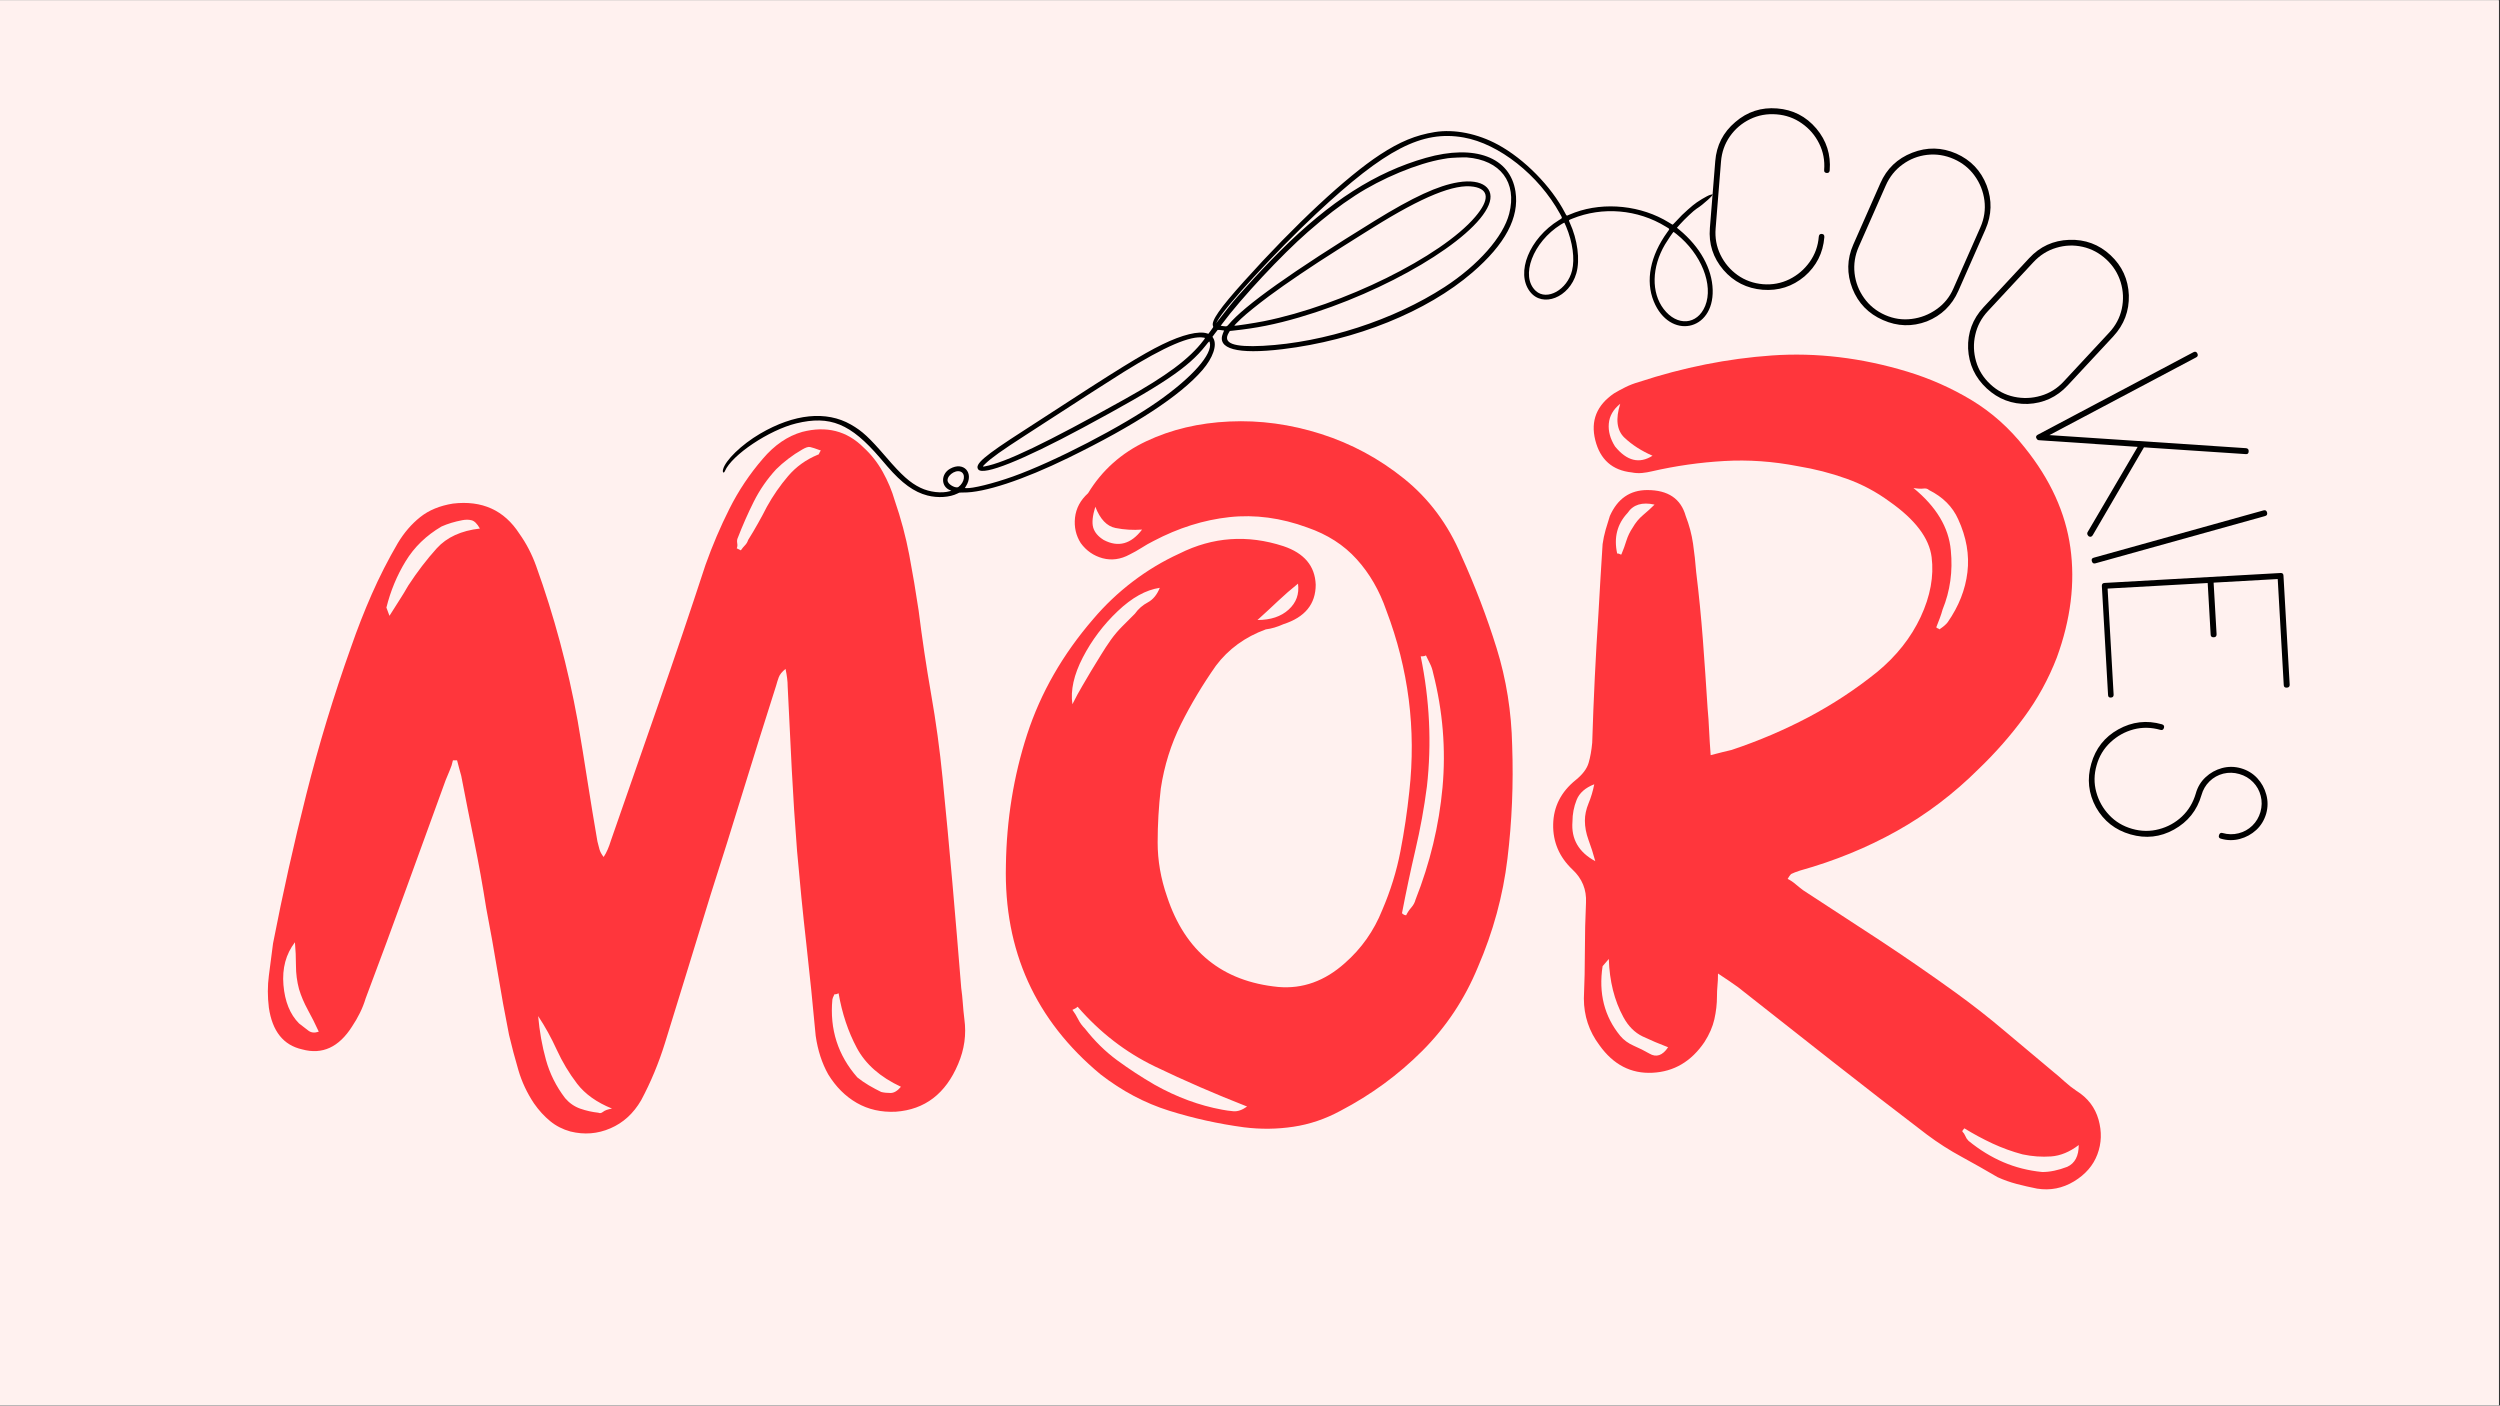 <svg version="1.0" preserveAspectRatio="xMidYMid meet" height="768" viewBox="0 0 1024.5 576" zoomAndPan="magnify" width="1366" xmlns:xlink="http://www.w3.org/1999/xlink" xmlns="http://www.w3.org/2000/svg"><rect x="0" y="0" width="1024.5" height="576" fill="#333333" stroke="none"/><defs><clipPath id="d14c0f36c4"><path clip-rule="nonzero" d="M 0 0.141 L 1024 0.141 L 1024 575.859 L 0 575.859 Z M 0 0.141"></path></clipPath><clipPath id="ca1d4c9d4b"><path clip-rule="nonzero" d="M 296 53.176 L 702 53.176 L 702 204 L 296 204 Z M 296 53.176"></path></clipPath><clipPath id="90d64252b0"><path clip-rule="nonzero" d="M 287.367 74.34 L 700.48 44.555 L 710.316 181.051 L 297.203 210.824 Z M 287.367 74.34"></path></clipPath><clipPath id="9970a82b90"><path clip-rule="nonzero" d="M 287.367 74.34 L 700.48 44.555 L 710.316 181.051 L 297.203 210.824 Z M 287.367 74.34"></path></clipPath><clipPath id="fbe00a692d"><path clip-rule="nonzero" d="M 287.367 74.34 L 700.48 44.555 L 710.316 181.051 L 297.203 210.824 Z M 287.367 74.34"></path></clipPath></defs><g clip-path="url(#d14c0f36c4)"><path fill-rule="nonzero" fill-opacity="1" d="M 0 0.141 L 1024 0.141 L 1024 575.859 L 0 575.859 Z M 0 0.141" fill="#ffffff"></path><path fill-rule="nonzero" fill-opacity="1" d="M 0 0.141 L 1024 0.141 L 1024 575.859 L 0 575.859 Z M 0 0.141" fill="#fff1ef"></path></g><path fill-rule="nonzero" fill-opacity="1" d="M 728.074 46.867 C 724.168 46.543 720.531 47.199 717.164 48.844 C 713.82 50.469 711.062 52.816 708.918 55.875 C 706.789 58.914 705.57 62.375 705.266 66.254 L 703.062 93.66 C 702.758 97.461 703.414 101.051 705.039 104.418 C 706.684 107.789 709.031 110.566 712.07 112.742 C 715.113 114.898 718.582 116.133 722.488 116.469 C 726.309 116.77 729.91 116.098 733.281 114.453 C 736.648 112.781 739.422 110.414 741.605 107.344 C 743.785 104.285 745.027 100.844 745.332 97.043 C 745.41 96.188 745.828 95.789 746.586 95.863 C 747.348 95.922 747.688 96.379 747.613 97.23 C 747.082 103.695 744.363 109.043 739.48 113.273 C 734.535 117.426 728.816 119.25 722.336 118.746 C 715.844 118.215 710.484 115.496 706.254 110.613 C 702.016 105.652 700.172 99.93 700.707 93.469 L 702.91 66.062 C 703.414 59.582 706.152 54.23 711.121 50.02 C 716.062 45.762 721.773 43.902 728.266 44.434 C 734.746 44.945 740.105 47.691 744.344 52.68 C 748.496 57.625 750.32 63.344 749.816 69.824 C 749.742 70.586 749.324 70.945 748.562 70.891 C 747.805 70.812 747.461 70.395 747.539 69.637 C 747.84 65.758 747.156 62.148 745.484 58.801 C 743.812 55.438 741.438 52.68 738.375 50.555 C 735.336 48.406 731.895 47.168 728.074 46.867 Z M 728.074 46.867" fill="#000000"></path><path fill-rule="nonzero" fill-opacity="1" d="M 789.652 131.691 C 783.59 133.973 777.582 133.793 771.633 131.16 C 765.676 128.547 761.504 124.25 759.129 118.273 C 756.742 112.191 756.855 106.184 759.469 100.254 L 770.57 75.09 C 773.172 69.141 777.527 64.969 783.609 62.586 C 789.691 60.207 795.707 60.324 801.664 62.926 C 807.613 65.57 811.773 69.922 814.133 76.004 C 816.414 82.066 816.242 88.07 813.637 94.02 L 802.539 119.188 C 799.926 125.117 795.629 129.277 789.652 131.691 Z M 761.676 101.207 C 760.152 104.703 759.594 108.305 760.004 112 C 760.43 115.707 761.73 119.082 763.918 122.152 C 766.094 125.211 768.973 127.531 772.547 129.105 C 776.062 130.645 779.672 131.18 783.379 130.703 C 787.105 130.246 790.496 128.926 793.566 126.75 C 796.656 124.594 798.965 121.77 800.484 118.273 L 811.586 93.109 C 813.152 89.535 813.695 85.887 813.219 82.16 C 812.734 78.438 811.406 75.07 809.227 72.051 C 807.043 69.008 804.191 66.719 800.676 65.168 C 797.102 63.602 793.453 63.031 789.727 63.461 C 786.023 63.895 782.668 65.207 779.656 67.414 C 776.633 69.598 774.344 72.469 772.773 76.043 Z M 761.676 101.207" fill="#000000"></path><path fill-rule="nonzero" fill-opacity="1" d="M 830.969 165.531 C 824.508 165.699 818.891 163.57 814.129 159.145 C 809.391 154.734 806.852 149.297 806.527 142.836 C 806.301 136.328 808.402 130.691 812.84 125.922 L 831.539 105.812 C 835.969 101.023 841.441 98.512 847.961 98.285 C 854.5 98.059 860.137 100.148 864.879 104.559 C 869.641 108.996 872.148 114.469 872.402 120.98 C 872.574 127.441 870.445 133.066 866.02 137.855 L 847.316 157.965 C 842.879 162.727 837.434 165.246 830.969 165.531 Z M 814.586 127.555 C 811.973 130.367 810.262 133.598 809.457 137.25 C 808.637 140.867 808.754 144.48 809.797 148.082 C 810.832 151.676 812.781 154.809 815.652 157.473 C 818.465 160.102 821.703 161.812 825.383 162.602 C 829.078 163.383 832.73 163.25 836.332 162.184 C 839.922 161.141 843.031 159.219 845.645 156.406 L 864.344 136.297 C 867.008 133.438 868.727 130.18 869.516 126.527 C 870.293 122.859 870.141 119.23 869.059 115.656 C 867.965 112.082 866.02 108.984 863.207 106.344 C 860.336 103.684 857.086 101.953 853.438 101.137 C 849.805 100.328 846.215 100.473 842.641 101.555 C 839.066 102.617 835.949 104.586 833.289 107.445 Z M 814.586 127.555" fill="#000000"></path><path fill-rule="nonzero" fill-opacity="1" d="M 834.422 179.406 C 834.289 178.875 834.508 178.457 835.07 178.152 L 898.891 144.32 C 899.574 143.969 900.09 144.121 900.449 144.777 C 900.832 145.539 900.68 146.098 899.996 146.449 L 839.859 178.305 L 920.445 183.664 C 921.207 183.758 921.559 184.207 921.508 184.996 C 921.48 185.801 921.09 186.172 920.332 186.098 L 878.594 183.32 L 857.609 219.32 C 857.172 220.023 856.602 220.164 855.898 219.738 C 855.746 219.586 855.613 219.414 855.52 219.242 C 855.309 218.863 855.301 218.484 855.48 218.102 L 876.008 183.133 L 835.523 180.395 C 835.117 180.367 834.801 180.129 834.574 179.672 C 834.516 179.617 834.469 179.531 834.422 179.406 Z M 834.422 179.406" fill="#000000"></path><path fill-rule="nonzero" fill-opacity="1" d="M 928.23 211.477 L 858.668 230.863 C 857.926 231.062 857.453 230.758 857.223 229.949 C 857.016 229.207 857.281 228.742 858.023 228.543 L 927.586 209.156 C 928.344 208.957 928.82 209.223 929.031 209.953 C 929.258 210.773 928.992 211.277 928.23 211.477 Z M 928.23 211.477" fill="#000000"></path><path fill-rule="nonzero" fill-opacity="1" d="M 861.336 240.102 C 861.316 239.34 861.68 238.934 862.441 238.887 L 934.551 234.816 C 935.328 234.762 935.738 235.121 935.766 235.883 L 938.312 280.586 C 938.332 281.344 937.953 281.746 937.172 281.801 C 936.336 281.848 935.898 281.496 935.879 280.738 L 933.41 237.289 L 907.141 238.77 L 908.359 259.906 C 908.379 260.684 908.016 261.105 907.258 261.16 C 906.391 261.207 905.945 260.836 905.926 260.059 L 904.711 238.922 L 863.695 241.203 L 866.164 284.652 C 866.184 285.414 865.824 285.812 865.062 285.867 C 864.301 285.918 863.902 285.566 863.883 284.805 Z M 861.336 240.102" fill="#000000"></path><path fill-rule="nonzero" fill-opacity="1" d="M 858.938 330.84 C 855.848 325.156 855.199 319.207 856.996 312.973 C 858.773 306.711 862.461 302.027 868.059 298.91 C 873.762 295.734 879.73 295.039 885.961 296.816 C 886.723 297.047 887 297.52 886.801 298.262 C 886.57 299.043 886.078 299.328 885.316 299.098 C 881.562 298.035 877.902 297.969 874.332 298.91 C 870.758 299.867 867.602 301.625 864.867 304.191 C 862.129 306.75 860.246 309.875 859.203 313.582 C 858.117 317.324 858.062 320.992 859.051 324.566 C 860.02 328.16 861.777 331.305 864.332 333.996 C 866.863 336.703 870.008 338.594 873.762 339.66 C 877.484 340.723 881.145 340.77 884.746 339.809 C 888.34 338.871 891.484 337.129 894.172 334.602 C 896.852 332.066 898.746 328.918 899.836 325.176 C 900.57 322.535 901.898 320.32 903.828 318.523 C 905.75 316.719 907.992 315.465 910.559 314.762 C 913.141 314.074 915.734 314.094 918.348 314.836 C 920.98 315.598 923.195 316.938 925 318.867 C 926.797 320.812 928.043 323.066 928.727 325.633 C 929.43 328.188 929.422 330.781 928.688 333.426 C 927.898 336.105 926.543 338.336 924.621 340.113 C 922.691 341.883 920.449 343.117 917.895 343.801 C 915.328 344.484 912.734 344.449 910.102 343.688 C 909.359 343.477 909.113 343.012 909.34 342.281 C 909.57 341.465 910.043 341.16 910.785 341.367 C 913.008 341.996 915.203 342.035 917.359 341.484 C 919.508 340.949 921.391 339.906 922.988 338.367 C 924.582 336.816 925.695 334.945 926.332 332.738 C 926.961 330.508 926.996 328.312 926.445 326.164 C 925.914 324.008 924.867 322.133 923.328 320.539 C 921.781 318.941 919.891 317.82 917.664 317.191 C 915.461 316.555 913.266 316.508 911.09 317.039 C 908.934 317.594 907.059 318.648 905.465 320.195 C 903.887 321.734 902.785 323.625 902.156 325.859 C 900.352 332.094 896.605 336.789 890.906 339.961 C 885.297 343.078 879.359 343.734 873.078 341.938 C 866.844 340.16 862.129 336.465 858.938 330.84 Z M 858.938 330.84" fill="#000000"></path><path fill-rule="nonzero" fill-opacity="1" d="M 185.602 311.59 C 185.316 313.016 184.887 314.367 184.309 315.66 C 183.746 316.934 183.188 318.273 182.637 319.688 C 177.238 334.465 171.84 349.32 166.441 364.238 C 161.043 379.141 155.504 394.117 149.832 409.172 C 149.242 411.148 148.461 413.141 147.473 415.137 C 146.484 417.113 145.422 418.957 144.281 420.648 C 138.883 429.164 132.059 432.301 123.832 430.039 C 116.152 428.32 111.602 422.625 110.184 412.973 C 109.621 408.438 109.621 404.039 110.184 399.781 C 110.762 395.523 111.332 391.133 111.895 386.59 C 115.867 366.141 120.418 345.766 125.539 325.465 C 130.652 305.148 136.766 285.051 143.863 265.18 C 146.418 257.785 149.262 250.535 152.379 243.434 C 155.496 236.344 159.039 229.391 163.02 222.566 C 165.578 218.309 168.629 214.762 172.184 211.922 C 175.727 209.09 180.203 207.238 185.602 206.371 C 197.535 204.957 206.621 209.07 212.855 218.727 C 215.688 222.707 217.969 227.109 219.699 231.918 C 227.074 252.367 232.746 273.531 236.727 295.398 C 238.145 303.637 239.484 311.875 240.758 320.105 C 242.051 328.344 243.398 336.586 244.824 344.816 C 245.102 345.953 245.375 347.039 245.66 348.047 C 245.938 349.035 246.508 350.09 247.371 351.199 C 248.512 349.508 249.508 347.238 250.375 344.395 C 256.883 325.648 263.414 306.906 269.949 288.176 C 276.488 269.426 282.875 250.535 289.109 231.5 C 291.941 223.543 295.211 215.875 298.918 208.5 C 302.613 201.125 307.164 194.312 312.562 188.051 C 317.371 182.375 322.77 178.691 328.758 176.988 C 338.688 174.434 347.059 176.562 353.883 183.375 C 357 186.215 359.621 189.551 361.75 193.371 C 363.879 197.203 365.516 201.109 366.656 205.078 C 369.211 212.484 371.199 219.941 372.625 227.469 C 374.039 234.996 375.32 242.59 376.461 250.238 C 377.879 261.625 379.578 272.988 381.555 284.336 C 383.551 295.691 385.129 307.199 386.27 318.852 C 387.688 333.051 389.027 347.391 390.301 361.883 C 391.562 376.355 392.77 390.688 393.91 404.875 C 394.188 406.879 394.406 408.941 394.559 411.07 C 394.707 413.199 394.918 415.402 395.203 417.684 C 396.059 423.918 395.211 430.031 392.656 436.008 C 387.535 448.199 379.008 454.727 367.074 455.582 C 361.113 455.867 355.793 454.66 351.109 451.973 C 346.414 449.266 342.516 445.359 339.398 440.266 C 336.836 435.703 335.125 430.449 334.27 424.488 C 333.129 412 331.844 399.43 330.43 386.781 C 329.004 374.141 327.738 361.426 326.629 348.652 C 325.762 337.582 325.039 326.445 324.461 315.242 C 323.902 304.016 323.34 292.719 322.789 281.332 C 322.789 280.223 322.711 279.09 322.562 277.949 C 322.426 276.809 322.219 275.535 321.914 274.109 C 320.488 275.25 319.566 276.391 319.141 277.531 C 318.73 278.652 318.379 279.773 318.074 280.914 C 313.531 295.133 309.066 309.414 304.656 323.754 C 300.266 338.078 295.801 352.34 291.238 366.559 C 288.121 376.773 285.004 386.922 281.887 397.008 C 278.77 407.098 275.633 417.246 272.496 427.453 C 269.934 435.691 266.684 443.516 262.73 450.906 C 259.582 456.305 255.391 460.137 250.145 462.387 C 244.902 464.668 239.426 465.098 233.727 463.68 C 230.609 462.816 227.844 461.398 225.438 459.422 C 223.023 457.445 220.82 455.031 218.824 452.164 C 215.984 447.906 213.855 443.371 212.438 438.555 C 211.012 433.715 209.738 428.891 208.598 424.07 C 206.898 415.555 205.34 406.965 203.922 398.297 C 202.496 389.633 200.938 380.906 199.246 372.109 C 197.82 363.012 196.188 353.93 194.344 344.852 C 192.492 335.758 190.715 326.797 189.023 317.977 C 188.738 316.836 188.453 315.773 188.148 314.785 C 187.863 313.797 187.586 312.73 187.312 311.59 C 187.027 311.59 186.816 311.59 186.664 311.59 C 186.512 311.59 186.152 311.59 185.602 311.59 Z M 196.664 216.598 C 195.543 214.621 194.418 213.5 193.281 213.215 C 192.141 212.91 190.855 212.902 189.441 213.176 C 186.324 213.766 183.48 214.621 180.926 215.762 C 174.664 219.438 169.758 224.191 166.215 230.016 C 162.66 235.852 160.039 242.172 158.348 248.984 C 158.348 248.984 158.766 250.117 159.602 252.367 C 161.016 250.117 162.355 247.996 163.629 246.02 C 164.922 244.023 166.137 242.02 167.277 240.012 C 170.977 234.34 174.883 229.238 178.988 224.695 C 183.109 220.16 189.004 217.461 196.664 216.598 Z M 343.656 407.043 C 343.07 407.328 342.641 407.461 342.367 407.461 C 342.082 407.461 341.945 407.461 341.945 407.461 C 341.387 408.602 341.109 409.312 341.109 409.59 C 339.969 421.809 343.371 432.453 351.336 441.52 C 352.754 442.66 354.312 443.742 356.012 444.75 C 357.703 445.738 359.406 446.652 361.105 447.488 C 362.246 447.773 363.52 447.906 364.945 447.906 C 366.359 447.906 367.777 447.059 369.203 445.359 C 360.688 441.387 354.652 436.062 351.109 429.395 C 347.555 422.73 345.074 415.281 343.656 407.043 Z M 301.918 224.695 C 303.031 225.254 303.594 225.531 303.594 225.531 C 304.172 224.695 304.742 224 305.305 223.441 C 305.883 222.859 306.309 222.137 306.594 221.273 C 308.012 219.02 309.352 216.75 310.625 214.469 C 311.918 212.188 313.133 209.926 314.273 207.664 C 316.801 203.102 319.711 198.914 322.98 195.082 C 326.246 191.262 330.297 188.344 335.145 186.34 C 335.418 186.34 335.617 186.141 335.75 185.73 C 335.902 185.305 336.113 184.934 336.398 184.629 C 334.137 183.793 332.652 183.316 331.949 183.184 C 331.238 183.031 330.172 183.375 328.758 184.211 C 326.75 185.352 324.824 186.633 322.98 188.051 C 321.125 189.477 319.492 190.891 318.074 192.309 C 314.398 196.289 311.348 200.699 308.914 205.535 C 306.5 210.355 304.316 215.324 302.336 220.438 C 302.055 220.996 301.977 221.711 302.109 222.566 C 302.262 223.402 302.195 224.113 301.918 224.695 Z M 220.535 416.391 C 221.086 422.656 222.148 428.621 223.727 434.297 C 225.297 439.98 227.918 445.227 231.598 450.035 C 233.316 452.039 235.379 453.473 237.793 454.328 C 240.195 455.164 242.676 455.727 245.242 456 C 245.793 456.305 246.43 456.184 247.145 455.621 C 247.848 455.043 249.062 454.594 250.793 454.293 C 244.531 451.762 239.77 448.359 236.5 444.105 C 233.23 439.828 230.457 435.199 228.176 430.23 C 225.914 425.27 223.367 420.648 220.535 416.391 Z M 120.867 386.133 C 117.16 390.98 115.59 396.805 116.152 403.621 C 116.73 410.445 118.859 415.699 122.539 419.395 C 123.953 420.516 125.238 421.504 126.379 422.359 C 127.516 423.227 128.934 423.367 130.633 422.777 C 129.211 419.66 127.719 416.688 126.148 413.844 C 124.602 411.012 123.395 408.172 122.539 405.332 C 121.703 402.195 121.285 399 121.285 395.75 C 121.285 392.48 121.141 389.281 120.867 386.133 Z M 120.867 386.133" fill="#ff363c"></path><path fill-rule="nonzero" fill-opacity="1" d="M 412.219 354.621 C 412.492 335.871 415.391 317.977 420.922 300.949 C 426.473 283.918 435.5 268.16 448.027 253.66 C 452.836 247.988 458.223 242.883 464.18 238.34 C 470.16 233.781 476.555 229.941 483.379 226.824 C 497.004 220.008 511.203 219.012 525.953 223.82 C 534.484 226.691 538.895 231.945 539.18 239.594 C 539.18 247.559 534.77 252.957 525.953 255.789 C 523.414 256.93 521.012 257.641 518.73 257.918 C 510.215 261.035 503.391 266.004 498.277 272.82 C 492.883 280.496 488.109 288.461 483.984 296.691 C 479.879 304.93 477.113 313.738 475.699 323.109 C 474.836 330.484 474.406 337.879 474.406 345.27 C 474.406 352.645 475.68 360.02 478.246 367.395 C 485.641 389.852 500.836 402.203 523.824 404.457 C 533.781 405.32 542.879 402.062 551.117 394.688 C 557.93 388.711 563.035 381.457 566.438 372.945 C 569.855 364.988 572.336 356.969 573.887 348.883 C 575.453 340.777 576.672 332.602 577.535 324.363 C 578.953 311.59 578.875 299.039 577.309 286.691 C 575.73 274.328 572.68 262.176 568.145 250.238 C 565.305 242.008 561.246 234.984 555.98 229.18 C 550.734 223.355 543.988 219.02 535.758 216.18 C 524.965 212.207 514.301 210.781 503.789 211.922 C 493.301 213.062 482.941 216.32 472.734 221.691 C 471.004 222.555 469.359 223.496 467.793 224.504 C 466.242 225.492 464.617 226.406 462.926 227.242 C 459.223 229.246 455.523 229.75 451.828 228.762 C 448.148 227.754 445.176 225.684 442.895 222.566 C 440.918 219.449 440.129 215.98 440.539 212.148 C 440.965 208.301 442.75 204.957 445.898 202.113 C 451.57 192.746 459.516 185.645 469.73 180.828 C 479.965 175.992 491.332 173.293 503.828 172.73 C 516.316 172.152 528.812 173.852 541.309 177.824 C 553.797 181.805 565.152 187.918 575.367 196.148 C 585.602 204.387 593.426 214.887 598.824 227.66 C 604.496 240.156 609.324 252.805 613.305 265.598 C 617.277 278.367 619.406 291.711 619.691 305.625 C 620.242 321.266 619.598 336.68 617.754 351.887 C 615.93 367.07 611.879 381.895 605.625 396.359 C 600.23 409.438 592.625 420.879 582.82 430.684 C 573.031 440.473 561.895 448.629 549.406 455.164 C 543.145 458.566 536.68 460.754 530.02 461.742 C 523.348 462.75 516.609 462.824 509.797 461.969 C 499.277 460.555 489.043 458.281 479.082 455.164 C 469.141 452.047 459.781 447.086 450.992 440.266 C 424.305 418.121 411.383 389.574 412.219 354.621 Z M 574.531 374.234 C 575.082 374.797 575.652 375.074 576.242 375.074 C 576.793 373.934 577.508 372.867 578.371 371.879 C 579.227 370.891 579.797 369.828 580.082 368.688 C 586.031 353.633 589.719 338.305 591.145 322.691 C 592.559 307.059 591.277 291.434 587.305 275.82 C 587.02 274.406 586.59 273.121 586.012 271.98 C 585.453 270.84 584.891 269.703 584.34 268.562 C 584.055 268.848 583.352 268.98 582.211 268.98 C 585.879 286.875 586.734 304.625 584.758 322.234 C 583.617 331.055 582.039 339.723 580.043 348.234 C 578.066 356.75 576.223 365.418 574.531 374.234 Z M 441.602 412.555 C 441.316 412.84 441.043 413.047 440.766 413.199 C 440.48 413.352 440.055 413.57 439.473 413.844 C 440.328 414.984 441.117 416.27 441.828 417.684 C 442.531 419.109 443.465 420.383 444.605 421.523 C 448.578 426.617 452.977 430.941 457.797 434.488 C 462.633 438.039 467.754 441.387 473.152 444.523 C 482.219 449.617 491.445 453.027 500.824 454.746 C 502.242 455.031 503.801 455.242 505.5 455.395 C 507.223 455.527 509.074 454.879 511.051 453.453 C 497.992 448.344 485.43 442.879 473.344 437.07 C 461.273 431.246 450.695 423.074 441.602 412.555 Z M 439.473 288.594 C 440.891 285.762 442.23 283.273 443.504 281.145 C 444.797 279.016 446.012 276.953 447.152 274.945 C 448.566 272.695 449.906 270.5 451.18 268.371 C 452.473 266.242 453.824 264.18 455.25 262.176 C 456.664 260.199 458.223 258.363 459.926 256.664 C 461.645 254.941 463.355 253.23 465.055 251.531 C 466.473 249.535 468.25 247.977 470.379 246.855 C 472.508 245.715 474.141 243.73 475.281 240.887 C 469.598 241.723 463.848 244.918 458.023 250.469 C 452.188 255.996 447.426 262.316 443.73 269.434 C 440.055 276.535 438.637 282.922 439.473 288.594 Z M 448.863 207.664 C 447.723 211.344 447.426 214.184 447.988 216.18 C 448.566 218.156 450.004 219.855 452.285 221.273 C 458.23 224.418 463.477 223.004 468.02 217.016 C 464.344 217.301 460.723 217.082 457.148 216.371 C 453.594 215.668 450.84 212.758 448.863 207.664 Z M 515.309 254.078 C 520.707 254.078 524.965 252.664 528.082 249.82 C 531.215 246.988 532.5 243.434 531.922 239.176 C 529.078 241.457 526.379 243.805 523.824 246.211 C 521.285 248.625 518.445 251.246 515.309 254.078 Z M 515.309 254.078" fill="#ff363c"></path><path fill-rule="nonzero" fill-opacity="1" d="M 701.031 309.461 C 703.027 308.91 704.664 308.492 705.938 308.207 C 707.227 307.902 708.445 307.617 709.586 307.332 C 720.656 303.637 731.156 299.16 741.098 293.914 C 751.027 288.668 760.406 282.504 769.227 275.402 C 777.152 268.863 783.109 261.34 787.094 252.824 C 791.066 244.289 792.566 236.117 791.578 228.305 C 790.59 220.504 784.832 212.91 774.32 205.535 C 768.922 201.562 763.031 198.426 756.645 196.148 C 750.258 193.867 743.652 192.176 736.84 191.055 C 726.594 189.059 716.512 188.344 706.582 188.926 C 696.641 189.484 686.711 190.902 676.781 193.184 C 675.641 193.469 674.355 193.676 672.941 193.828 C 671.516 193.961 670.098 193.887 668.684 193.602 C 660.719 192.746 655.738 188.336 653.742 180.371 C 651.766 172.445 654.324 166.059 661.422 161.215 C 662.84 160.359 664.398 159.504 666.098 158.668 C 667.816 157.812 669.672 157.098 671.648 156.539 C 689.816 150.559 707.988 146.938 726.16 145.664 C 744.348 144.402 762.82 146.605 781.582 152.281 C 790.934 155.121 799.723 159.027 807.961 163.988 C 816.191 168.957 823.441 175.422 829.703 183.375 C 840.215 196.434 846.469 210.125 848.445 224.465 C 850.441 238.816 848.598 253.801 842.895 269.434 C 839.492 278.234 835.027 286.391 829.477 293.914 C 823.945 301.441 817.777 308.473 810.965 315.012 C 800.719 325.227 789.496 333.742 777.285 340.559 C 765.094 347.379 751.895 352.777 737.676 356.75 C 735.977 357.312 734.844 357.738 734.293 358.043 C 733.988 358.043 733.418 358.754 732.582 360.172 C 733.723 360.73 734.789 361.445 735.777 362.301 C 736.766 363.137 737.828 363.992 738.969 364.848 C 749.48 371.672 759.922 378.484 770.293 385.297 C 780.648 392.121 790.941 399.211 801.156 406.586 C 808.246 411.707 815.07 417.039 821.609 422.59 C 828.145 428.121 834.816 433.715 841.641 439.391 C 843.059 440.531 844.539 441.812 846.09 443.23 C 847.656 444.656 849.289 445.93 850.992 447.07 C 855.555 449.91 858.539 453.816 859.965 458.777 C 861.379 463.738 861.227 468.508 859.508 473.07 C 857.805 477.602 854.613 481.289 849.926 484.133 C 845.234 486.965 840.195 487.953 834.797 487.098 C 831.957 486.535 829.184 485.898 826.473 485.195 C 823.785 484.484 821.172 483.562 818.645 482.422 C 813.797 479.578 808.895 476.805 803.934 474.094 C 798.961 471.406 794.211 468.367 789.676 464.973 C 776.602 455.012 763.656 445.008 750.867 434.941 C 738.094 424.859 725.18 414.699 712.133 404.457 C 710.992 403.621 709.773 402.773 708.48 401.91 C 707.207 401.055 705.727 400.066 704.035 398.945 C 704.035 400.922 703.957 402.621 703.809 404.039 C 703.672 405.465 703.617 406.879 703.617 408.297 C 703.617 411.414 703.254 414.547 702.551 417.684 C 701.84 420.801 700.48 423.918 698.484 427.035 C 693.086 435 685.98 439.191 677.16 439.617 C 668.359 440.055 661.129 436.293 655.453 428.328 C 651.199 422.656 649.07 416.27 649.07 409.172 C 649.344 402.633 649.488 396.094 649.488 389.555 C 649.488 383.016 649.641 376.48 649.941 369.941 C 650.219 364.57 648.367 360.039 644.395 356.332 C 638.996 351.219 636.352 345.043 636.488 337.82 C 636.637 330.578 639.699 324.535 645.684 319.688 C 648.516 317.406 650.293 315.07 651.008 312.656 C 651.711 310.25 652.203 307.484 652.488 304.367 C 653.039 286.484 653.895 268.863 655.035 251.531 C 655.312 246.695 655.586 241.867 655.871 237.047 C 656.176 232.211 656.461 227.527 656.746 222.984 C 657.023 221.008 657.441 219.031 658 217.055 C 658.582 215.059 659.152 213.195 659.711 211.465 C 662.848 204.375 667.969 200.824 675.07 200.824 C 683.586 200.824 688.828 204.375 690.805 211.465 C 692.25 215.172 693.25 218.945 693.809 222.793 C 694.359 226.625 694.797 230.531 695.102 234.5 C 696.215 243.578 697.125 252.805 697.84 262.176 C 698.543 271.555 699.188 280.934 699.777 290.305 C 700.055 293.145 700.254 296.121 700.387 299.238 C 700.539 302.355 700.746 305.766 701.031 309.461 Z M 793.48 257.082 C 793.781 257.367 793.992 257.5 794.125 257.5 C 794.277 257.5 794.484 257.641 794.77 257.918 C 796.461 256.777 797.602 255.789 798.191 254.953 C 802.727 248.414 805.414 241.602 806.25 234.5 C 807.105 227.383 805.844 220.133 802.449 212.758 C 800.168 207.645 796.188 203.664 790.516 200.824 C 789.953 200.27 789.164 200.062 788.156 200.215 C 787.168 200.348 785.82 200.27 784.129 199.984 C 793.496 207.645 798.609 216.16 799.445 225.531 C 800.301 234.074 799.18 242.172 796.062 249.82 C 795.758 250.961 795.391 252.102 794.961 253.242 C 794.551 254.383 794.059 255.664 793.48 257.082 Z M 804.996 462.387 C 804.438 462.969 804.16 463.395 804.16 463.68 C 804.711 464.23 805.129 464.867 805.414 465.582 C 805.691 466.285 806.117 466.93 806.707 467.52 C 811.238 471.215 815.992 474.133 820.961 476.262 C 825.922 478.391 831.246 479.73 836.926 480.293 C 840.062 480.293 843.477 479.578 847.152 478.164 C 850.289 476.738 851.867 473.762 851.867 469.23 C 848.16 472.062 844.387 473.621 840.539 473.906 C 836.707 474.18 832.82 473.906 828.867 473.07 C 824.582 471.93 820.449 470.426 816.477 468.582 C 812.523 466.73 808.695 464.668 804.996 462.387 Z M 659.293 392.977 C 657.594 394.953 656.746 395.941 656.746 395.941 C 655.047 407.023 657.449 416.535 663.969 424.488 C 665.387 426.191 667.238 427.551 669.52 428.555 C 671.801 429.543 673.93 430.609 675.906 431.75 C 678.738 433.449 681.305 432.586 683.586 429.164 C 679.879 427.75 676.398 426.266 673.129 424.719 C 669.879 423.148 667.258 420.516 665.262 416.809 C 661.555 409.996 659.57 402.051 659.293 392.977 Z M 653.742 352.91 C 652.906 349.793 651.977 346.895 650.969 344.207 C 649.98 341.496 649.488 338.867 649.488 336.301 C 649.488 334.02 649.98 331.68 650.969 329.266 C 651.977 326.863 652.766 324.238 653.324 321.398 C 649.648 322.824 647.242 324.953 646.105 327.785 C 644.965 330.625 644.395 333.602 644.395 336.719 C 643.832 343.844 646.949 349.242 653.742 352.91 Z M 663.969 165.469 C 661.129 167.75 659.57 170.449 659.293 173.566 C 659.008 176.684 659.863 179.82 661.84 182.957 C 666.68 188.914 671.801 190.18 677.199 186.758 C 672.656 184.781 668.816 182.309 665.68 179.344 C 662.562 176.359 661.992 171.734 663.969 165.469 Z M 662.715 226.824 C 663.266 226.824 663.609 226.898 663.742 227.051 C 663.895 227.184 664.121 227.242 664.426 227.242 C 665.262 225.266 665.957 223.355 666.516 221.5 C 667.098 219.656 667.961 217.879 669.102 216.18 C 670.242 214.184 671.656 212.473 673.359 211.047 C 675.051 209.633 676.609 208.215 678.035 206.789 C 672.941 205.648 669.254 206.789 666.973 210.211 C 662.715 214.754 661.289 220.285 662.715 226.824 Z M 662.715 226.824" fill="#ff363c"></path><g clip-path="url(#ca1d4c9d4b)"><g clip-path="url(#90d64252b0)"><g clip-path="url(#9970a82b90)"><g clip-path="url(#fbe00a692d)"><path fill-rule="evenodd" fill-opacity="1" d="M 587.965 54.117 C 580.141 55.379 573.672 58.051 565.508 63.391 C 551.793 72.371 530.695 92.023 509.82 115.27 C 499.801 126.414 496.219 131.594 497.102 133.637 C 497.266 134.02 497.246 134.066 496.23 135.414 L 495.184 136.801 L 494.738 136.652 C 491.297 135.492 484.512 137.145 476.34 141.137 C 468.148 145.137 458.027 151.379 427.102 171.535 C 424.859 173.008 421.391 175.242 419.414 176.516 C 403.184 186.949 399.27 190.305 400.91 192.395 C 402.973 195.02 418.863 188.68 443.723 175.309 C 476.527 157.66 486.887 150.727 494.102 141.582 C 495.562 139.719 495.594 139.699 495.773 140.367 C 497 145.07 488.691 154.527 474.629 164.418 C 459.898 174.785 432.027 189.23 415.109 195.266 C 407.109 198.125 398.262 200.312 395.828 200.027 L 395.391 199.98 L 395.828 199.285 C 399.316 193.812 394.898 188.926 389.316 192.102 C 385.562 194.238 385.516 199.277 389.234 200.844 L 389.859 201.109 L 389.242 201.289 C 385.918 202.27 380.918 201.691 377.23 199.902 C 372.973 197.852 369.562 194.809 363.223 187.434 C 356.172 179.242 353.379 176.66 348.691 173.98 C 338.617 168.219 325.449 169.551 311.477 177.734 C 303.895 182.18 297.176 188.68 296.293 192.434 C 296.008 193.641 296.598 194.125 297.051 193.07 C 299.883 186.445 315.164 176.23 326.273 173.512 C 340.141 170.129 348.57 173.59 360.582 187.586 C 361.57 188.727 362.977 190.363 363.707 191.219 C 369.598 198.039 374.59 201.652 380.051 203.051 C 384.359 204.152 389.223 203.828 392.418 202.223 C 393.234 201.812 393.254 201.812 394.66 201.832 C 403.211 201.984 419.234 196.711 437.879 187.598 C 465.277 174.215 483.695 162.148 492.762 151.645 C 497.086 146.629 498.871 141.43 497.219 138.617 L 496.867 138.02 L 497.883 136.641 C 498.441 135.891 498.945 135.234 499.004 135.195 C 499.098 135.129 500.164 135.227 501.16 135.387 L 501.637 135.461 L 501.18 136.535 C 498.48 143.008 507.035 145.316 525.535 143.102 C 555.605 139.5 584.73 127.746 603.387 111.676 C 616.852 100.082 622.688 89.117 621.043 78.48 C 618.867 64.398 604.414 58.973 584.324 64.684 C 563.703 70.547 545.039 82.48 524.578 102.895 C 519.652 107.809 515.246 112.484 509.742 118.633 C 509 119.461 507.891 120.703 507.254 121.406 C 505.332 123.547 502.082 127.586 498.945 131.738 L 498.395 132.469 L 498.805 131.68 C 501.789 125.941 523.02 102.875 539.496 87.473 C 567.77 61.043 582.727 53.316 599.812 56.34 C 614.305 58.906 630.547 71.742 639.215 87.48 C 640.355 89.562 640.402 89.25 638.824 90.227 C 626.727 97.707 621.043 111.742 626.965 119.496 C 632.145 126.281 643.137 121.941 645.988 111.969 C 647.566 106.441 646.492 98.219 643.262 91.188 C 642.797 90.172 642.75 90.246 644.316 89.609 C 656.727 84.562 671.137 85.789 682.645 92.871 C 684.402 93.941 684.324 93.668 683.27 95.133 C 676.238 104.883 674.242 115.031 677.703 123.496 C 684.172 139.34 702.324 135.824 701.859 118.812 C 701.629 110.098 696.68 101.176 688.184 94.145 L 687.203 93.336 L 688.469 91.91 C 690.418 89.723 694.18 86.188 695.273 85.523 C 697.914 83.918 702.98 79.27 701.688 79.641 C 701.535 79.68 701.184 79.766 700.918 79.832 C 699.664 80.137 695.434 82.684 693.688 84.191 C 693.363 84.477 692.48 85.23 691.727 85.875 C 690.113 87.262 688.477 88.867 686.777 90.758 C 685.902 91.719 685.477 92.109 685.352 92.051 C 685.258 91.996 684.59 91.598 683.867 91.148 C 672.684 84.223 657.613 82.617 645.41 87.062 C 644.508 87.387 643.387 87.832 642.918 88.051 C 641.949 88.508 642.035 88.555 641.344 87.223 C 635.707 76.363 624.703 65.168 613.859 59.277 C 605.477 54.723 595.945 52.824 587.965 54.117 M 601.098 64.512 C 614.895 65.586 621.773 74.727 618.469 87.574 C 616.035 97.031 605.801 108.645 591.973 117.633 C 571.207 131.129 542.691 140.375 517.695 141.715 C 505.445 142.371 500.953 140.688 503.527 136.402 L 503.984 135.633 L 505.238 135.5 C 514.844 134.492 522.477 132.973 532.445 130.066 C 568.035 119.668 604.25 98.164 610.086 83.973 C 612.891 77.141 607.453 73.094 597.617 74.691 C 589.352 76.031 579.145 80.734 563.293 90.512 C 529.223 111.523 510.094 125.125 503.434 133.047 C 502.777 133.82 502.699 133.836 501.246 133.637 L 500.258 133.496 L 500.855 132.688 C 508.582 122.273 525.316 104.332 535.961 95.055 C 543.547 88.449 548.781 84.41 555.309 80.152 C 566.145 73.074 581.074 66.879 591.395 65.168 C 592.184 65.043 593.047 64.891 593.324 64.844 C 594.453 64.656 599.891 64.418 601.098 64.512 M 603.91 76.516 C 610.266 77.578 610.496 81.883 604.547 88.867 C 590.672 105.184 550.18 125.18 517.945 131.625 C 514.008 132.41 506 133.629 505.816 133.469 C 505.75 133.41 507.406 131.707 508.613 130.586 C 510.922 128.422 515.492 124.742 520.062 121.34 C 527.027 116.16 537.785 108.891 548.184 102.344 C 549.266 101.648 550.539 100.852 551.004 100.559 C 551.473 100.262 552.336 99.723 552.934 99.352 C 553.523 98.969 554.445 98.391 554.977 98.059 C 556.461 97.125 557.855 96.254 559.367 95.301 C 560.129 94.828 561.59 93.914 562.617 93.277 C 582.984 80.555 596.145 75.211 603.91 76.516 M 641.789 92.812 C 644.488 99.254 645.41 106.09 644.23 110.867 C 642.301 118.727 633.93 123.422 629.359 119.203 C 622.879 113.227 628.18 99.18 639.633 92.023 C 640.383 91.559 641.027 91.215 641.086 91.254 C 641.133 91.301 641.445 92.004 641.789 92.812 M 687.062 95.957 C 697.172 104.008 702.277 116.809 698.789 125.352 C 695.578 133.211 687.254 133.836 681.758 126.625 C 676.637 119.879 676.848 109.5 682.312 100.188 C 683.25 98.582 685.637 95.074 685.828 95.016 C 685.855 95.008 686.406 95.434 687.062 95.957 M 493.273 138.359 C 493.957 138.477 493.957 138.465 493.18 139.492 C 487.449 147.047 478.125 153.992 460.801 163.648 C 428.414 181.695 412.137 189.508 403.527 191.133 C 402.574 191.312 402.594 191.199 403.695 190.133 C 406.32 187.598 410.453 184.652 420.117 178.426 C 422.398 176.961 426.398 174.367 429.004 172.668 C 440.738 165.035 455.832 155.344 460.555 152.406 C 477.422 141.934 487.953 137.41 493.273 138.359 M 393.613 193.262 C 395.828 194.105 395.344 197.672 392.758 199.562 C 391.863 200.207 389.117 198.895 388.473 197.508 C 387.492 195.398 391.199 192.34 393.613 193.262" fill="#000000"></path></g></g></g></g></svg>